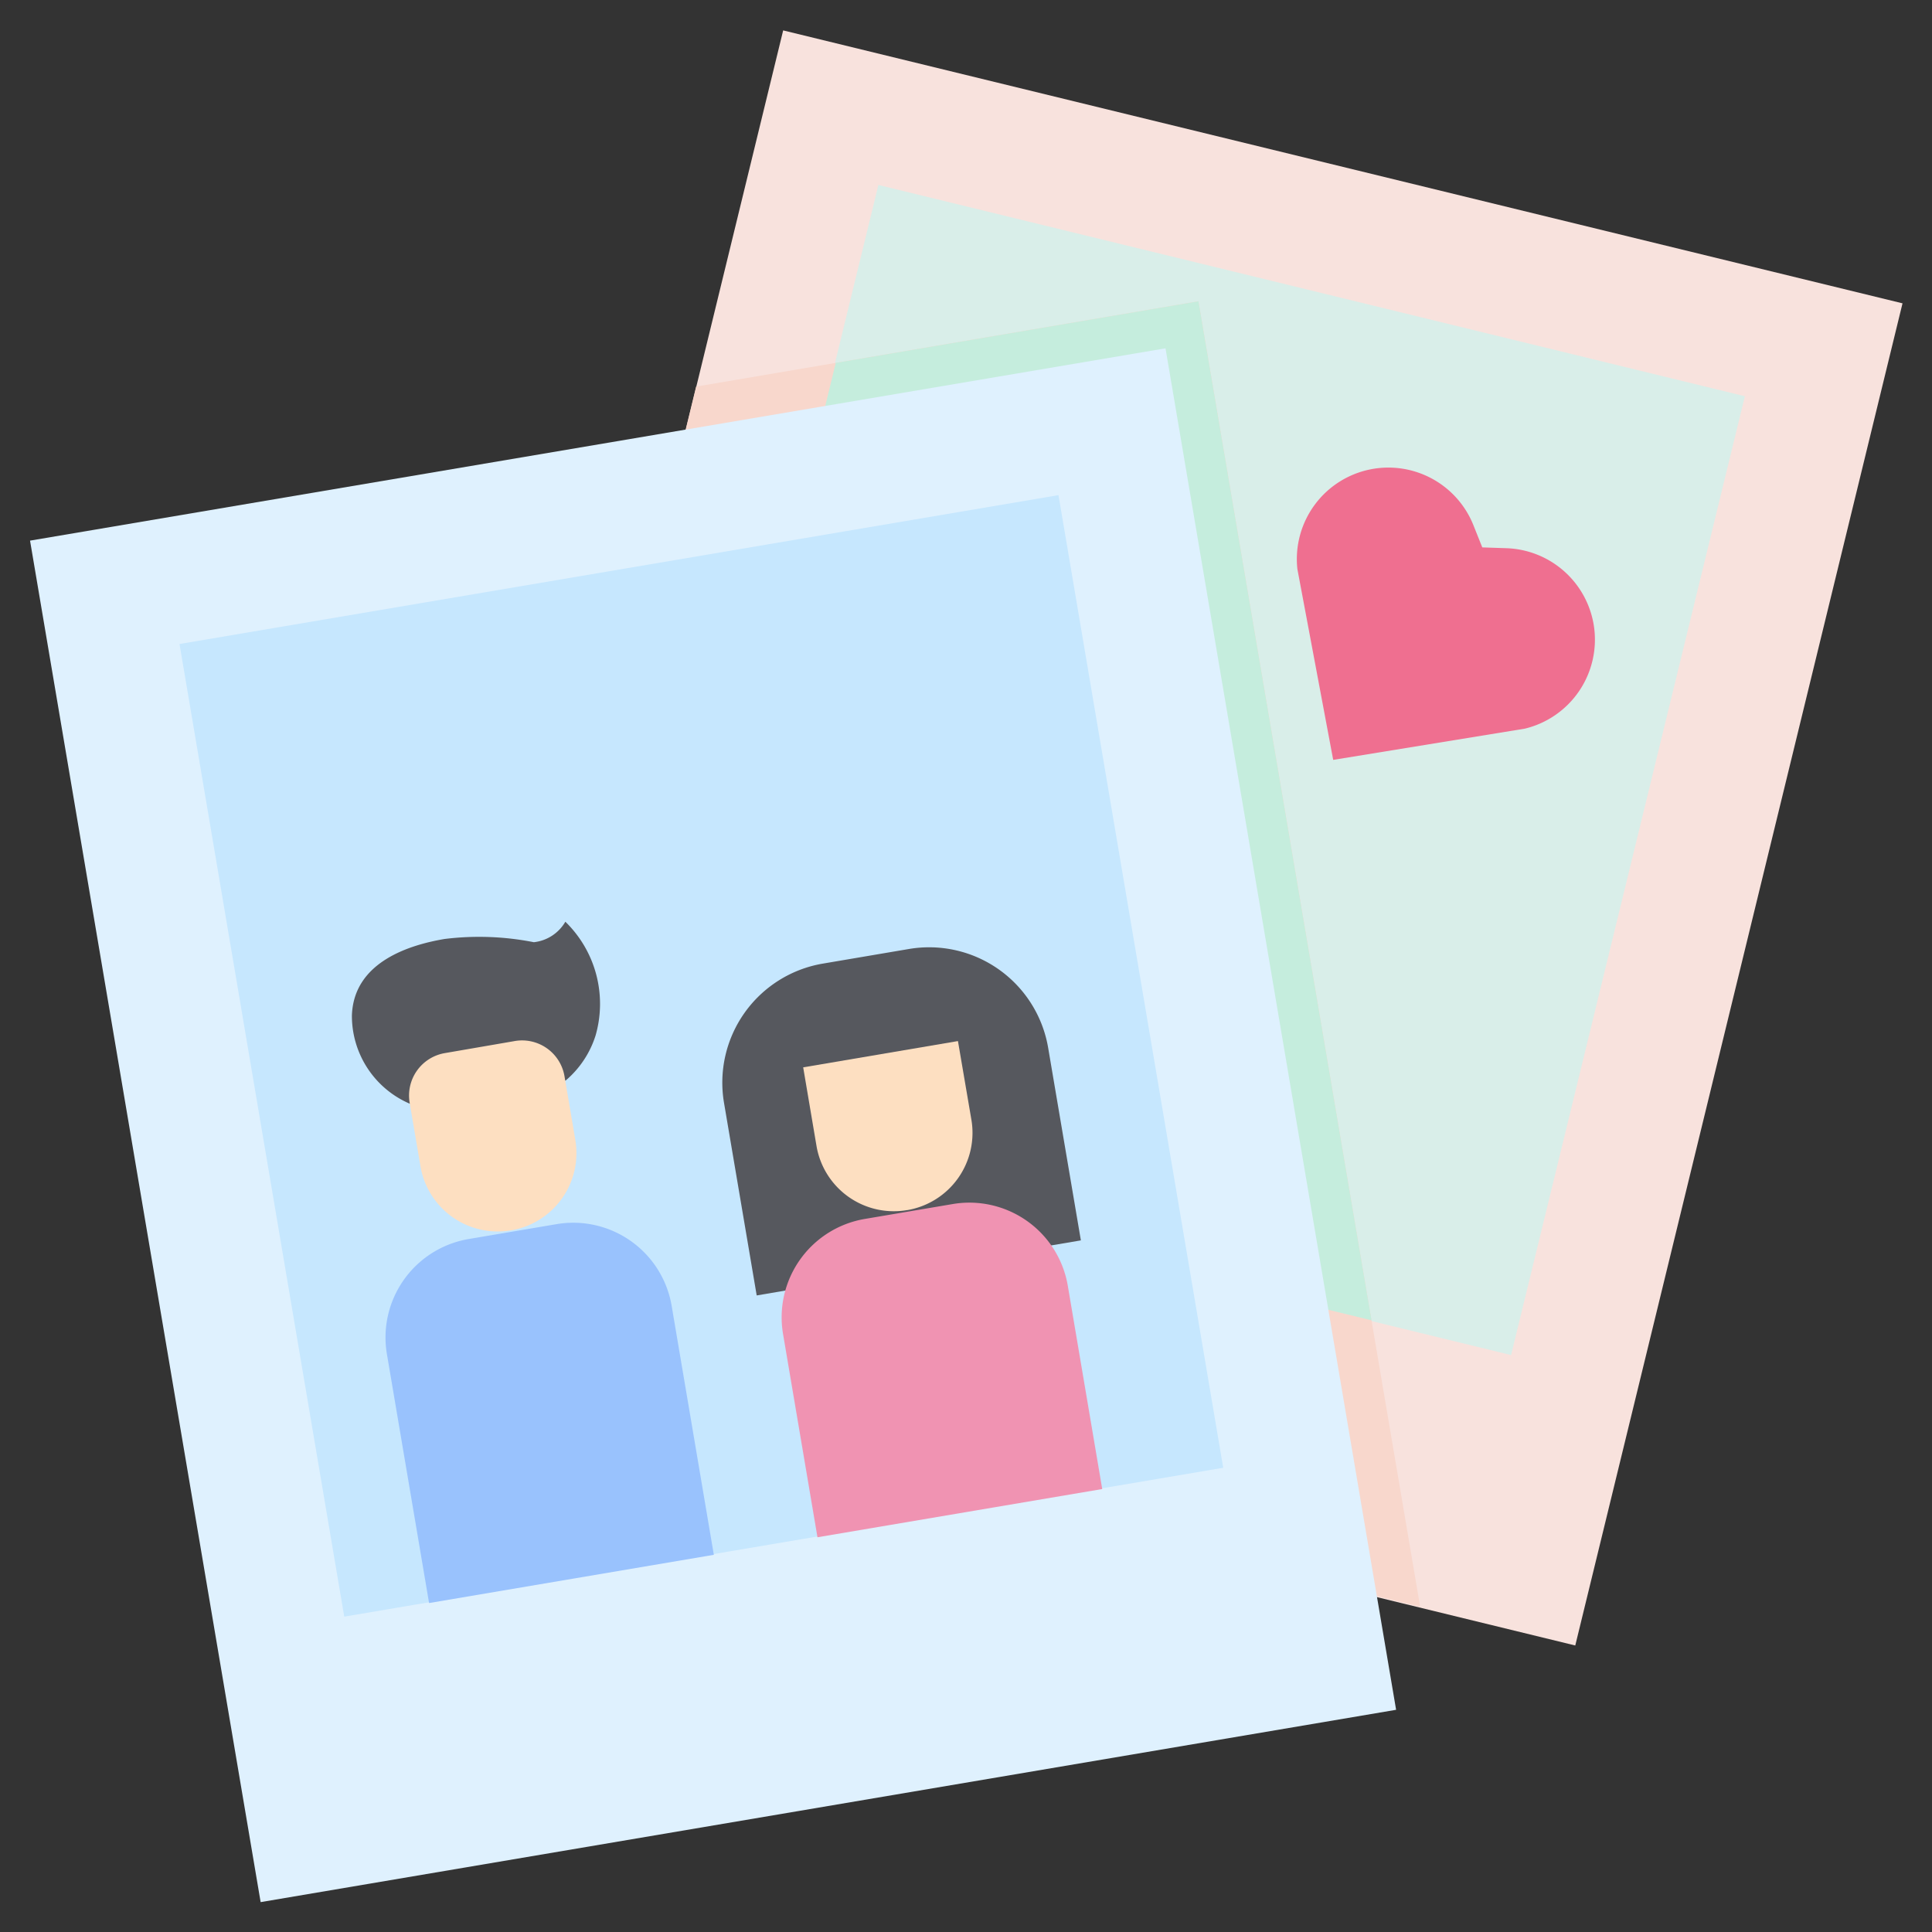 <svg id="flat" height="512" viewBox="0 0 48 48" width="512" xmlns="http://www.w3.org/2000/svg"><rect x="0" y="0" width="48" height="48" fill="#333333" stroke="none"/><path d="m14.985 3.649h28.611v34.306h-28.611z" fill="#f8e2dd" transform="matrix(.972 .237 -.237 .972 5.757 -6.343)"/><path d="m17.445 8.05h24.508v22.148h-24.508z" fill="#d9eee9" transform="matrix(-.237 .972 -.972 -.237 55.31 -5.204)"/><path d="m29.775 7.485-12.48 2.12-5.964 24.475 23.952 5.837z" fill="#f8d7cc"/><path d="m16.039 28.408 18.036 4.395-4.3-25.318-9.011 1.531z" fill="#c5eddd"/><path d="m3.42 10.792h28.611v34.306h-28.611z" fill="#dff1fe" transform="matrix(.986 -.167 .167 .986 -4.428 3.362)"/><path d="m5.182 15.168h24.508v22.148h-24.508z" fill="#c6e7fe" transform="matrix(.167 .986 -.986 .167 40.388 4.659)"/><path d="m14.046 22.9a1.035 1.035 0 0 1 -.783.509 6.986 6.986 0 0 0 -2.22-.08c-.842.143-2.255.558-2.3 1.9a2.375 2.375 0 0 0 1.439 2.193l.3-.045v-.029a.771.771 0 0 1 .63-.888l1.738-.3a.721.721 0 0 1 .13-.011.767.767 0 0 1 .758.64l.016.1.3-.044a2.421 2.421 0 0 0 .744-1.122 2.846 2.846 0 0 0 -.752-2.823z" fill="#56585e"/><path d="m12.372 30.528h2.215a2.48 2.48 0 0 1 2.48 2.48v6.272a0 0 0 0 1 0 0h-7.175a0 0 0 0 1 0 0v-6.272a2.48 2.48 0 0 1 2.48-2.48z" fill="#99c2fd" transform="matrix(.986 -.167 .167 .986 -5.653 2.749)"/><path d="m26.041 26.031a3 3 0 0 0 -3.456-2.454l-2.144.364a3 3 0 0 0 -2.453 3.459l.812 4.785.722-.123 6.612-1.123.72-.122z" fill="#56585e"/><path d="m19.955 26.518.331 1.954a1.947 1.947 0 0 0 2.246 1.593h.008a1.947 1.947 0 0 0 1.594-2.246l-.334-1.954z" fill="#fddfc1"/><path d="m22.116 30.033h2.215a2.48 2.48 0 0 1 2.48 2.48v5.121a0 0 0 0 1 0 0h-7.175a0 0 0 0 1 0 0v-5.121a2.48 2.48 0 0 1 2.48-2.48z" fill="#f093b2" transform="matrix(.986 -.167 .167 .986 -5.336 4.365)"/><path d="m10.177 27.392.269 1.582a1.946 1.946 0 0 0 2.245 1.594h.009a1.948 1.948 0 0 0 1.594-2.246l-.269-1.582a1.069 1.069 0 0 0 -1.233-.876l-1.739.3a1.069 1.069 0 0 0 -.876 1.228z" fill="#fddfc1"/><path d="m39.6 15.553a2.276 2.276 0 0 0 -2.173-1.933l-.6-.02-.221-.553a2.275 2.275 0 0 0 -2.557-1.386 2.274 2.274 0 0 0 -1.816 2.476l.89 4.742 4.762-.776a2.275 2.275 0 0 0 1.715-2.55z" fill="#ef6f90"/></svg>